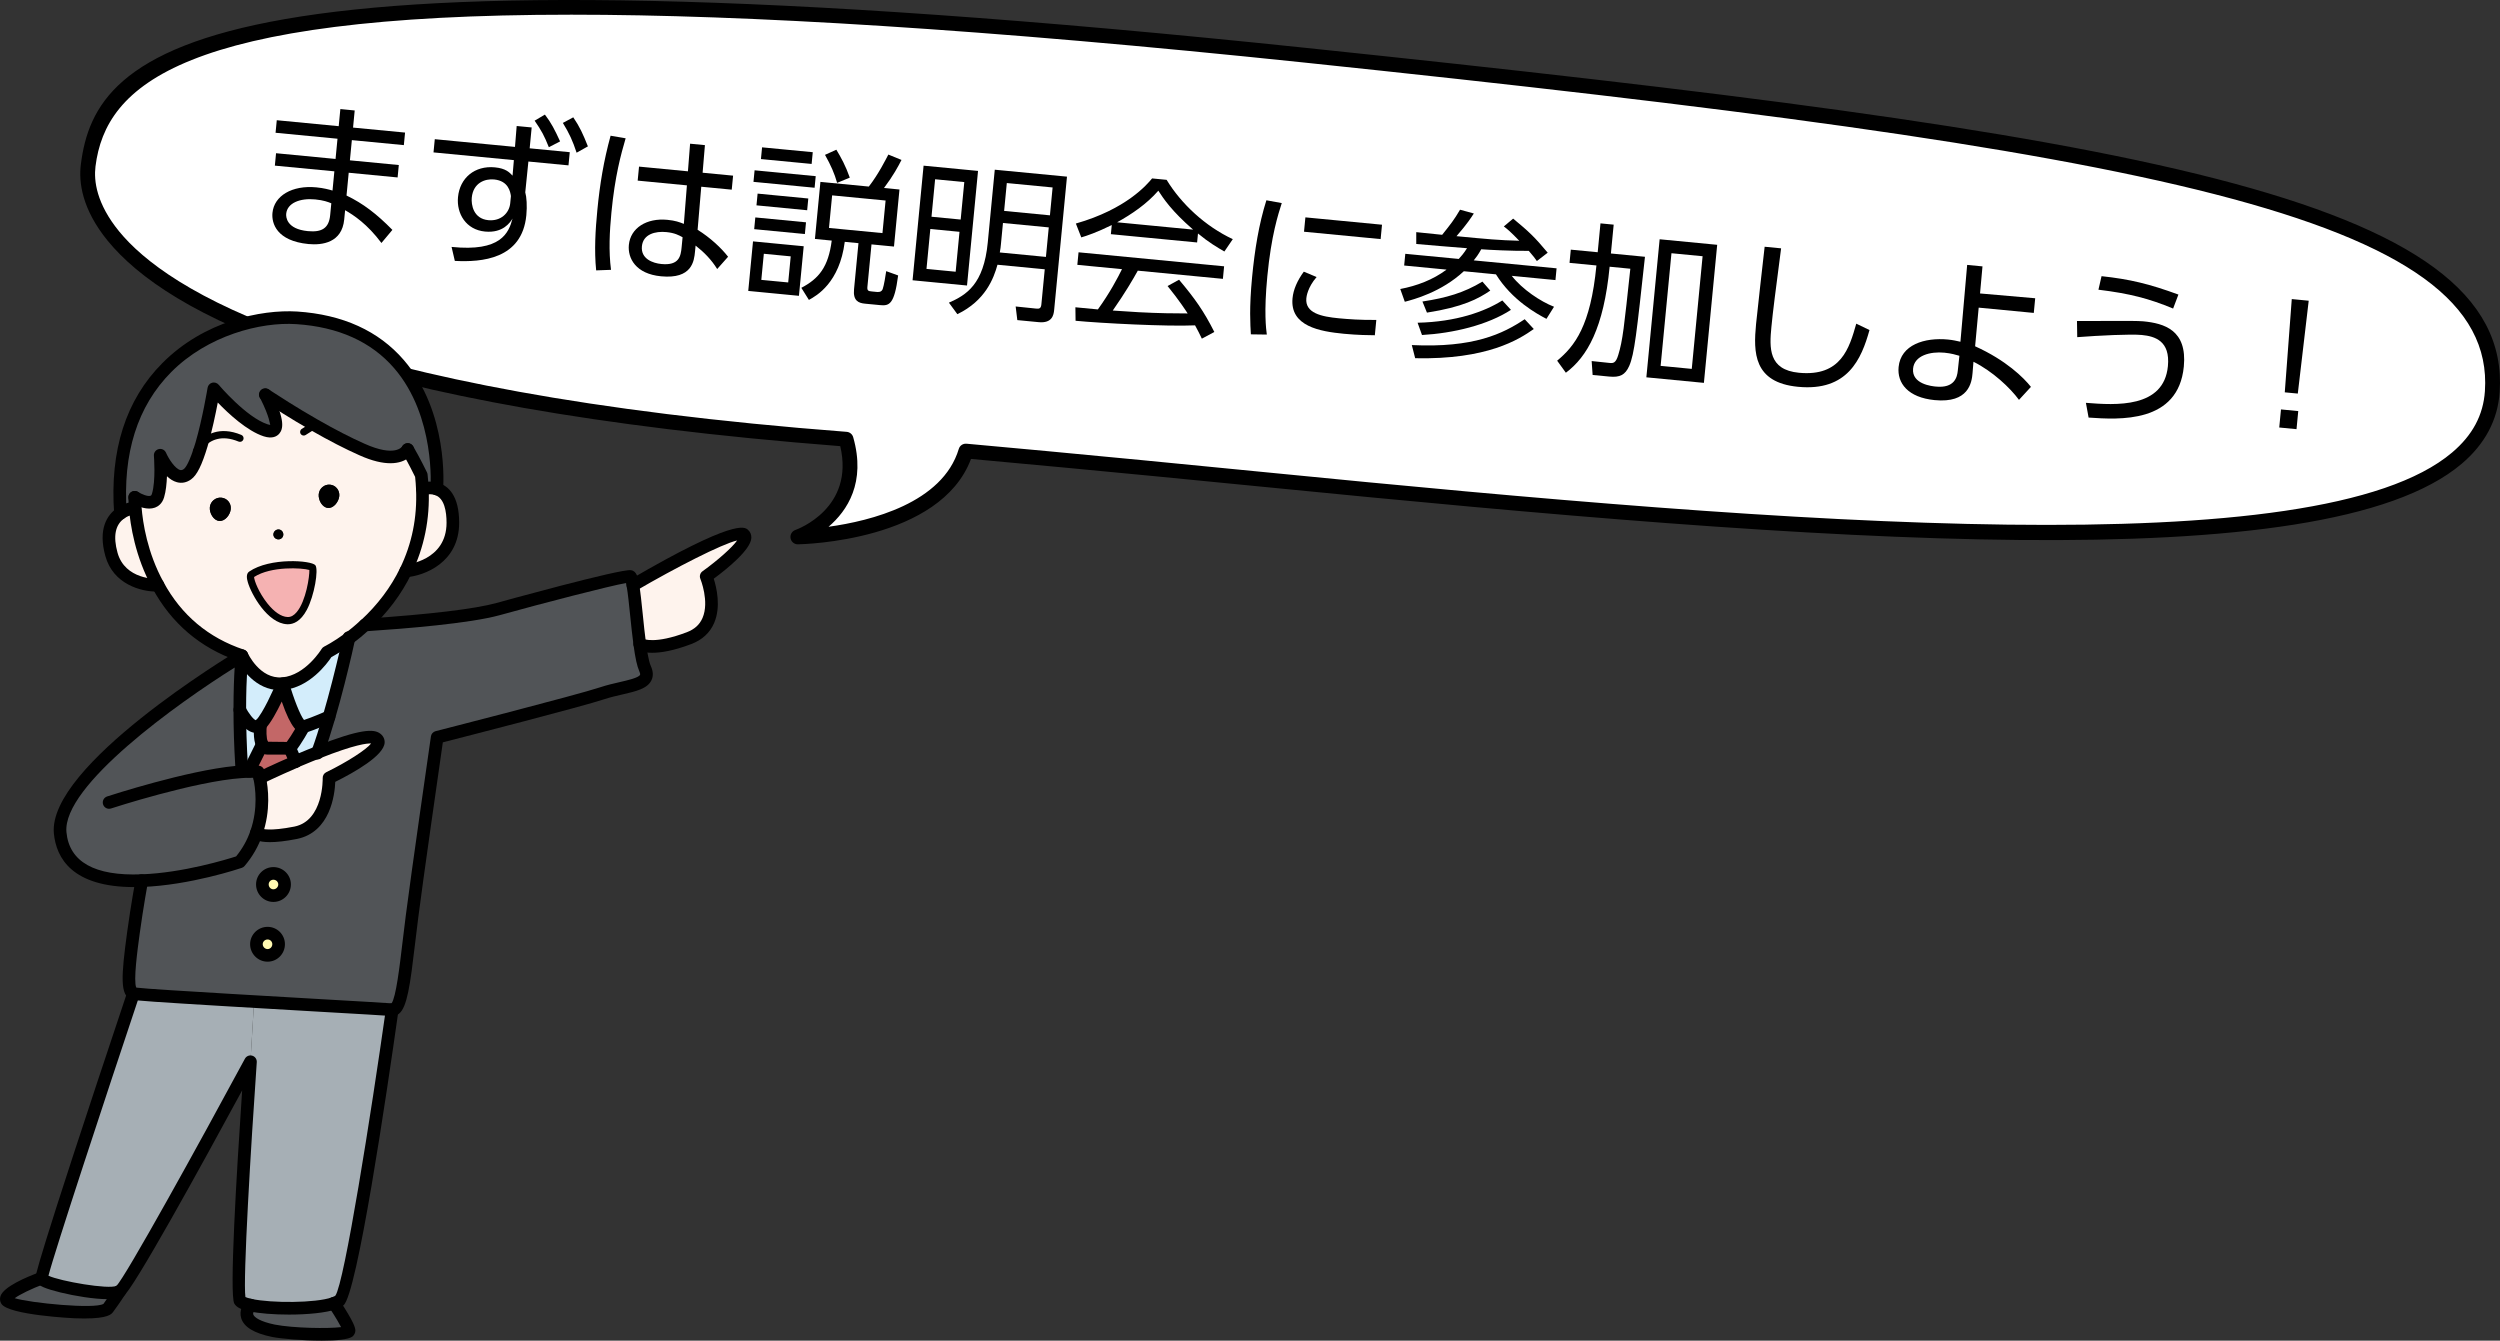 <?xml version="1.0" encoding="utf-8"?>
<!-- Generator: Adobe Illustrator 26.1.0, SVG Export Plug-In . SVG Version: 6.00 Build 0)  -->
<svg version="1.1" id="レイヤー_11" xmlns="http://www.w3.org/2000/svg" xmlns:xlink="http://www.w3.org/1999/xlink" x="0px"
	 y="0px" width="264.415px" height="141.794px" viewBox="0 0 264.415 141.794" style="enable-background:new 0 0 264.415 141.794;"
	 xml:space="preserve">
<rect x="0" y="0" width="264.415" height="141.794" fill="#333333" stroke="none"/>
<style type="text/css">
	.st0{fill:#FEF3ED;}
	.st1{fill:none;stroke:#000000;stroke-width:0.3;}
	.st2{clip-path:url(#SVGID_00000124881007565465595510000004879093310131187850_);fill:#FED95D;}
	.st3{clip-path:url(#SVGID_00000124881007565465595510000004879093310131187850_);}
	.st4{fill:#FCCD3B;}
	.st5{clip-path:url(#SVGID_00000124881007565465595510000004879093310131187850_);fill:#FFFFFF;}
	.st6{clip-path:url(#SVGID_00000124881007565465595510000004879093310131187850_);fill:#FFF5AF;}
	.st7{fill:#3E3A39;}
	.st8{fill:#727171;}
	.st9{fill:#FFFFFF;}
	.st10{fill:#FCD9A8;}
	.st11{fill:#769F7A;}
	.st12{fill:#BBC984;}
	.st13{fill:#FFF5D7;}
	.st14{fill:#898989;}
	.st15{fill:#F4A02A;}
	.st16{fill:#595757;}
	.st17{fill:#AEB3B5;}
	.st18{fill:#E6EBEE;}
	.st19{fill:#C84338;}
	.st20{fill:#DA6458;}
	.st21{fill:#DCDDDD;}
	.st22{fill:#FFE9A9;}
	.st23{fill:#F7F8F8;}
	.st24{fill:#515457;}
	.st25{fill:#F5B2B2;}
	.st26{fill:#59504D;}
	.st27{fill:#E60012;}
	.st28{fill:#EE7300;}
	.st29{fill:none;stroke:#FFFFFF;stroke-width:3;stroke-linecap:round;stroke-linejoin:round;}
	.st30{clip-path:url(#SVGID_00000114052343560176427510000001408070607998133951_);fill:#F6AD3C;}
	.st31{clip-path:url(#SVGID_00000114052343560176427510000001408070607998133951_);fill:#FFFFFF;}
	.st32{clip-path:url(#SVGID_00000114052343560176427510000001408070607998133951_);}
	.st33{clip-path:url(#SVGID_00000114052343560176427510000001408070607998133951_);fill:#E60012;}
	.st34{clip-path:url(#SVGID_00000114052343560176427510000001408070607998133951_);fill:#0068B7;}
	.st35{clip-path:url(#SVGID_00000124881007565465595510000004879093310131187850_);fill:#C8161D;}
	.st36{clip-path:url(#SVGID_00000124881007565465595510000004879093310131187850_);fill:#3E3A39;}
	.st37{clip-path:url(#SVGID_00000124881007565465595510000004879093310131187850_);fill:#E56345;}
	.st38{fill:#C8161D;}
	.st39{fill:#829098;}
	.st40{fill:#D4C7BF;}
	.st41{fill:#D1DDE4;}
	.st42{fill:#69615D;}
	.st43{fill:#B8C6D0;}
	.st44{fill:#AAB0B7;}
	.st45{fill:#D1A6A1;}
	.st46{fill:#FADBDA;}
	.st47{fill:#5D6164;}
	.st48{fill:#FFF9B1;}
	.st49{fill:#D3EDFB;}
	.st50{fill:#C36767;}
	.st51{fill:#F6AD3C;}
	.st52{display:none;}
	.st53{display:inline;fill:#FFFFFF;}
	.st54{display:none;fill:#FFFFFF;}
	.st55{fill:#686D71;}
	.st56{fill:#7D8488;}
	.st57{fill:#4992B9;}
	.st58{fill:#A6AFB5;}
	.st59{fill:#9FC59D;}
	.st60{fill:#C44949;}
	.st61{fill:#CD7161;}
	.st62{fill:#978C86;}
	.st63{clip-path:url(#SVGID_00000124146780981965786640000002268007693201761166_);}
	.st64{fill:#D1BD4A;}
	.st65{fill:#BC723B;}
	.st66{fill:#BCD5E0;}
	.st67{fill:#7C898E;}
	.st68{fill:#C7C7DC;}
	.st69{fill:#80808F;}
	.st70{fill:#E0E0EE;}
	.st71{fill:#E76526;}
	.st72{fill:#B5B5B6;}
	.st73{fill:#A1A7AE;}
	.st74{fill:#F4F7E7;}
	.st75{fill:#D71618;}
	.st76{clip-path:url(#SVGID_00000032645767811543931870000013831031906263099583_);}
	.st77{fill:none;stroke:#FFFFFF;stroke-width:4;stroke-linecap:round;stroke-linejoin:round;}
	.st78{clip-path:url(#SVGID_00000123443147859315721090000012041967129128100241_);}
	.st79{clip-path:url(#SVGID_00000031924637820651793570000012493387533382575505_);}
	.st80{clip-path:url(#SVGID_00000116920598340771960270000010213353280353978271_);}
	.st81{clip-path:url(#SVGID_00000167377390467067822610000015936858199224542850_);}
	.st82{clip-path:url(#SVGID_00000124881007565465595510000004879093310131187850_);fill:#686D71;}
	.st83{clip-path:url(#SVGID_00000124881007565465595510000004879093310131187850_);fill:#7D8488;}
	.st84{fill:none;stroke:#000000;stroke-width:0.7;stroke-linecap:round;stroke-linejoin:round;stroke-miterlimit:10;}
	.st85{clip-path:url(#SVGID_00000110459706928611092240000013719470472812848304_);}
	.st86{clip-path:url(#SVGID_00000138540896753656988990000013832031273379464585_);}
	.st87{clip-path:url(#SVGID_00000143609201023578478290000001523022308214087094_);}
	.st88{clip-path:url(#SVGID_00000085230251583638722250000009626317572202613173_);}
	.st89{clip-path:url(#SVGID_00000006707225267202755120000007506017909572035258_);}
	.st90{clip-path:url(#SVGID_00000000943843487689814120000018131229313551565963_);}
	.st91{clip-path:url(#SVGID_00000018222812287062679510000008509781104039732126_);}
	.st92{fill:#AD4631;}
	.st93{fill:#D46457;}
	.st94{fill:#D6D7E1;}
	.st95{fill:#B8BED0;}
	.st96{fill:#282523;}
	.st97{fill:#D5DFE1;}
	.st98{fill:#46464D;}
	.st99{fill:#AA9C75;}
	.st100{fill:#A9ACB6;}
	.st101{fill:#82B6A2;}
	.st102{fill:#CBAC9A;}
	.st103{fill:#A78E7F;}
	.st104{fill:#565353;}
	.st105{fill:#9A585B;}
	.st106{fill:#B7B7C4;}
	.st107{fill:#9191A3;}
	.st108{fill:#EE8080;}
	.st109{fill:#F4A452;}
	.st110{fill:#3D3B39;}
	.st111{fill:#D2CDCC;}
	.st112{fill:#5189C6;}
	.st113{fill:#EBE3C3;}
	.st114{fill:#7E9BB9;}
	.st115{fill:#E5D557;}
	.st116{fill:#7BBC51;}
	.st117{fill:#F9F8F8;}
	.st118{fill:#C1C2C2;}
	.st119{fill:#B0C15D;}
	.st120{fill:#C07B65;}
	.st121{fill:#AA7666;}
	.st122{fill:#686A6F;}
</style>
<g>
	<path class="st9" d="M138.056,5.843C26.604-5.834,10.966,4.357,9.325,17.505c-0.938,7.521,9.984,23.58,80.161,28.947
		c2.222,7.779-5.104,10.339-5.104,10.339s15.127-0.259,17.772-9.083c0,0,11.333,1.002,32.102,3.062
		c70.24,6.964,127.997,10.609,129.344-9.347C264.945,21.51,224.412,14.89,138.056,5.843z"/>
	<path d="M84.382,57.572c-0.377,0-0.701-0.271-0.768-0.643c-0.068-0.377,0.149-0.748,0.509-0.875
		c0.262-0.095,6.282-2.312,4.747-8.866c-52.688-4.089-71.214-14.06-77.476-21.72c-2.76-3.38-3.072-6.248-2.845-8.061
		C10.093,5.03,21.503-7.155,138.136,5.065c86.872,9.101,127.645,15.659,126.244,36.409c-0.2,2.94-1.554,5.492-4.024,7.583
		c-14.652,12.398-68.044,8.252-126.176,2.489c-17.861-1.77-28.853-2.77-31.481-3.007c-3.241,8.673-17.677,9.02-18.303,9.032
		C84.391,57.572,84.387,57.572,84.382,57.572z M60.429,1.554C19.391,1.554,11.177,8.978,10.1,17.6
		c-0.188,1.51,0.093,3.928,2.505,6.878c4.986,6.099,21.61,16.962,76.941,21.195c0.327,0.024,0.602,0.249,0.692,0.564
		c1.369,4.794-0.628,7.786-2.605,9.477c4.447-0.616,12.056-2.501,13.774-8.232c0.107-0.354,0.433-0.582,0.817-0.553
		c0.113,0.01,11.574,1.027,32.111,3.065c55.482,5.5,110.837,9.868,125.01-2.129c2.168-1.835,3.303-3.958,3.474-6.495
		c1.252-18.528-35.778-25.419-124.846-34.751C103.946,3.055,78.87,1.554,60.429,1.554z"/>
</g>
<g id="XMLID_00000098181684338446414940000016355400070734819209_">
	<g>
		<path class="st0" d="M78.663,56.532c1.012,0.859-3.972,4.43-3.972,4.43s2.101,5.042-1.814,6.531
			c-3.915,1.49-5.213,0.63-5.213,0.63c-0.286-2.101-0.477-4.812-0.726-6.226C66.937,61.898,77.651,55.653,78.663,56.532z"/>
		<path class="st24" d="M68.217,70.702c0.859,1.852-1.986,1.776-4.507,2.616s-17.474,4.66-17.474,4.66s-2.158,14.972-2.654,18.925
			c-0.668,5.137-0.993,10.026-2.101,9.892c-0.573-0.057-7.753-0.458-14.609-0.859c-6.302-0.382-12.337-0.726-12.757-0.859
			c-0.84-0.248-0.382-3.628,0-6.436c0.382-2.807,0.878-5.5,0.878-5.5c5.022-0.172,10.37-1.986,10.37-1.986
			c0.859-1.012,1.413-2.062,1.757-3.075c0,0,0.439,0.726,4.144,0c3.686-0.745,3.533-5.805,3.533-5.805s6.569-3.189,4.965-4.182
			c-0.745-0.458-3.476,0.42-6.168,1.49c1.642-4.488,3.227-11.63,3.323-12.069v-0.019c0.516-0.363,1.089-0.84,1.681-1.394
			c0,0,0,0,0.019,0c0.516-0.038,10.198-0.611,14.055-1.681c3.972-1.108,13.33-3.571,13.941-3.457
			c0.134,0.019,0.229,0.382,0.325,0.936c0.248,1.413,0.439,4.125,0.726,6.226C67.816,69.25,67.988,70.186,68.217,70.702z
			 M30.099,93.542c0-0.649-0.535-1.165-1.184-1.165c-0.649,0-1.165,0.516-1.165,1.165c0,0.649,0.516,1.184,1.165,1.184
			C29.565,94.726,30.099,94.191,30.099,93.542z M29.469,99.863c0-0.649-0.516-1.165-1.165-1.165c-0.649,0-1.184,0.516-1.184,1.165
			c0,0.649,0.535,1.184,1.184,1.184C28.954,101.047,29.469,100.512,29.469,99.863z"/>
		<path class="st0" d="M46.198,51.719c0.84,0.267,1.7,1.146,1.7,3.571c0,4.698-4.984,5.099-4.984,5.099
			c1.146-2.349,1.91-5.233,1.757-8.67h0.019C44.689,51.719,45.434,51.471,46.198,51.719z"/>
		<path class="st24" d="M21.315,47.002c-0.439,1.47-0.936,2.75-1.49,3.151c-1.509,1.108-2.884-2.005-2.884-2.005
			s0.229,2.75-0.229,4.259c-0.439,1.49-2.464,0.191-2.464,0.191s0,0.401,0.057,1.108h-0.057c0,0-0.783,0.076-1.509,0.592
			c-1.203-16.614,11.993-21.121,18.639-20.682c16.213,1.069,14.819,18.104,14.819,18.104c-0.764-0.248-1.509,0-1.509,0H44.67
			c-0.019-0.477-0.057-0.974-0.115-1.47c0,0-0.649-1.356-1.432-2.712c0,0-0.859,1.795-4.851,0c-1.681-0.745-3.437-1.681-5.003-2.578
			c-2.712-1.547-4.87-2.998-5.175-3.189c0.21,0.42,2.33,4.488,0,3.743c-2.464-0.802-5.481-4.392-5.481-4.392
			S22.079,44.386,21.315,47.002z"/>
		<path class="st0" d="M21.315,47.002c0.764-2.616,1.299-5.882,1.299-5.882s3.017,3.59,5.481,4.392c2.33,0.745,0.21-3.323,0-3.743
			c0.306,0.191,2.464,1.642,5.175,3.189c1.566,0.898,3.323,1.833,5.003,2.578c3.991,1.795,4.851,0,4.851,0
			c0.783,1.356,1.432,2.712,1.432,2.712c0.057,0.497,0.095,0.993,0.115,1.47c0.153,3.437-0.611,6.321-1.757,8.67
			c-1.184,2.444-2.807,4.335-4.297,5.71c-0.019,0-0.019,0-0.019,0c-0.592,0.554-1.165,1.031-1.681,1.394v0.019
			c-1.356,0.993-2.33,1.47-2.33,1.47s-1.852,3.075-4.679,3.323c-2.845,0.248-4.316-2.96-4.316-2.96
			c-4.526-1.509-7.257-4.45-8.88-7.448c-1.776-3.227-2.273-6.531-2.406-8.193c-0.057-0.707-0.057-1.108-0.057-1.108
			s2.024,1.299,2.464-0.191c0.458-1.509,0.229-4.259,0.229-4.259s1.375,3.113,2.884,2.005
			C20.379,49.752,20.876,48.473,21.315,47.002z M35.886,52.464c0.057-0.611-0.382-1.146-0.974-1.203
			c-0.611-0.057-1.146,0.401-1.203,1.012c-0.057,0.611,0.363,1.394,0.974,1.451C35.275,53.782,35.828,53.075,35.886,52.464z
			 M30.386,65.641c2.234,0.115,2.903-5.309,2.674-5.614c-0.229-0.286-4.354-0.726-6.493,0.745
			C26.07,61.115,28.132,65.545,30.386,65.641z M29.966,56.532c0-0.286-0.229-0.535-0.516-0.535c-0.286,0-0.535,0.248-0.535,0.535
			s0.248,0.516,0.535,0.516C29.737,57.047,29.966,56.818,29.966,56.532z M24.409,53.839c0.057-0.611-0.382-1.146-0.993-1.203
			c-0.611-0.057-1.165,0.401-1.222,1.012c-0.057,0.611,0.382,1.394,0.993,1.451C23.797,55.157,24.351,54.45,24.409,53.839z"/>
		<path class="st0" d="M33.594,79.582c2.693-1.069,5.424-1.948,6.168-1.49c1.604,0.993-4.965,4.182-4.965,4.182
			s0.153,5.061-3.533,5.805c-3.705,0.726-4.144,0-4.144,0c0.859-2.464,0.573-4.736,0.344-5.805h0.019c0,0,1.661-0.802,3.781-1.719
			v-0.019C32.009,80.231,32.792,79.887,33.594,79.582z"/>
		<path class="st58" d="M35.332,137.846c-1.852,0.649-6.627,0.668-8.842,0.191c-0.592-0.134-1.012-0.286-1.127-0.497
			c-0.573-1.05,1.127-25.246,1.127-25.246l0.382-6.359c6.856,0.401,14.036,0.802,14.609,0.859c0,0-4.182,29.581-5.576,30.746
			C35.771,137.655,35.58,137.751,35.332,137.846z"/>
		<path class="st24" d="M35.332,137.846c0.172,0.267,1.585,2.387,1.585,2.903c0,0.535-5.653,0.458-8.002,0
			c-4.24-0.878-2.425-2.712-2.425-2.712C28.705,138.515,33.48,138.496,35.332,137.846z"/>
		<path class="st49" d="M32.124,76.851c-0.859,0.229-2.215-4.545-2.215-4.545c2.826-0.248,4.679-3.323,4.679-3.323
			s0.974-0.477,2.33-1.47c-0.095,0.439-1.681,7.581-3.323,12.069c-0.802,0.306-1.585,0.649-2.33,0.955l-0.611-1.394
			C31.341,78.302,32.124,76.851,32.124,76.851z"/>
		<path d="M34.912,51.261c0.592,0.057,1.031,0.592,0.974,1.203c-0.057,0.611-0.611,1.318-1.203,1.26
			c-0.611-0.057-1.031-0.84-0.974-1.451C33.766,51.662,34.301,51.204,34.912,51.261z"/>
		<path class="st25" d="M33.059,60.026c0.229,0.306-0.439,5.729-2.674,5.614c-2.253-0.095-4.316-4.526-3.819-4.87
			C28.705,59.301,32.83,59.74,33.059,60.026z"/>
		<path class="st50" d="M29.908,72.306c0,0,1.356,4.774,2.215,4.545c0,0-0.783,1.451-1.47,2.292c0,0-1.566,0-2.349,0
			c-0.267,0-0.458-0.153-0.573-0.401c-0.344-0.707-0.172-2.12-0.172-2.12C28.553,75.629,29.908,72.306,29.908,72.306z"/>
		<path class="st50" d="M31.264,80.537v0.019c-2.12,0.917-3.781,1.719-3.781,1.719h-0.019c-0.076-0.401-0.153-0.63-0.153-0.63
			c-0.306-0.038-0.63-0.057-0.993-0.057l1.413-2.845c0.115,0.248,0.306,0.401,0.573,0.401c0.783,0,2.349,0,2.349,0L31.264,80.537z"
			/>
		<path class="st49" d="M25.593,69.346c0,0,1.47,3.208,4.316,2.96c0,0-1.356,3.323-2.349,4.316
			c-0.974,0.974-2.196-1.547-2.196-1.547C25.363,71.351,25.593,69.346,25.593,69.346z"/>
		<path d="M29.45,55.997c0.286,0,0.516,0.248,0.516,0.535s-0.229,0.516-0.516,0.516c-0.286,0-0.535-0.229-0.535-0.516
			S29.164,55.997,29.45,55.997z"/>
		<path class="st48" d="M28.915,92.377c0.649,0,1.184,0.516,1.184,1.165c0,0.649-0.535,1.184-1.184,1.184
			c-0.649,0-1.165-0.535-1.165-1.184C27.75,92.892,28.266,92.377,28.915,92.377z"/>
		<path class="st48" d="M28.304,98.698c0.649,0,1.165,0.516,1.165,1.165c0,0.649-0.516,1.184-1.165,1.184
			c-0.649,0-1.184-0.535-1.184-1.184C27.12,99.213,27.655,98.698,28.304,98.698z"/>
		<path class="st49" d="M27.731,78.741l-1.413,2.845c-0.229,0-0.477,0.019-0.726,0.038c-0.172-2.578-0.229-4.755-0.229-6.55
			c0,0,1.222,2.521,2.196,1.547C27.56,76.622,27.388,78.035,27.731,78.741z"/>
		<path class="st24" d="M25.593,81.625c0.248-0.019,0.497-0.038,0.726-0.038c0.363,0,0.687,0.019,0.993,0.057
			c0,0,0.076,0.229,0.153,0.63c0.229,1.069,0.516,3.342-0.344,5.805c-0.344,1.012-0.898,2.062-1.757,3.075
			c0,0-5.347,1.814-10.37,1.986c-4.22,0.153-8.231-0.84-8.632-5.061c-0.63-6.818,19.231-18.734,19.231-18.734
			s-0.229,2.005-0.229,5.729C25.363,76.87,25.421,79.047,25.593,81.625z"/>
		<path class="st58" d="M26.872,105.935l-0.382,6.359c0,0-12.719,23.585-13.826,24.272c-1.108,0.688-8.135-0.687-8.269-1.375
			c-0.115-0.687,9.72-30.116,9.72-30.116C14.535,105.21,20.57,105.553,26.872,105.935z"/>
		<path d="M23.415,52.636c0.611,0.057,1.05,0.592,0.993,1.203c-0.057,0.611-0.611,1.318-1.222,1.26
			c-0.611-0.057-1.05-0.84-0.993-1.451C22.251,53.037,22.804,52.579,23.415,52.636z"/>
		<path class="st0" d="M16.712,61.898c0,0-3.972,0.172-4.927-3.266c-0.687-2.483,0.095-3.724,0.955-4.335
			c0.726-0.516,1.509-0.592,1.509-0.592h0.057C14.44,55.367,14.936,58.671,16.712,61.898z"/>
		<path class="st24" d="M4.395,135.192c0.134,0.687,7.161,2.062,8.269,1.375c0,0-0.497,0.783-1.241,1.795
			c-0.745,1.012-10.217-0.019-10.713-0.821C0.213,136.739,4.395,135.192,4.395,135.192z"/>
	</g>
	<g>
		<path d="M28.915,95.394c-1.011,0-1.833-0.83-1.833-1.852c0-1.011,0.822-1.833,1.833-1.833c1.022,0,1.852,0.822,1.852,1.833
			C30.767,94.564,29.937,95.394,28.915,95.394z M28.915,93.044c-0.278,0-0.498,0.22-0.498,0.498c0,0.285,0.224,0.517,0.498,0.517
			c0.28,0,0.517-0.237,0.517-0.517C29.432,93.268,29.2,93.044,28.915,93.044z"/>
		<path d="M28.303,101.714c-1.02,0-1.85-0.83-1.85-1.852c0-1.011,0.83-1.833,1.85-1.833c1.011,0,1.833,0.822,1.833,1.833
			C30.137,100.884,29.314,101.714,28.303,101.714z M28.303,99.365c-0.283,0-0.515,0.224-0.515,0.498c0,0.28,0.237,0.517,0.515,0.517
			c0.274,0,0.498-0.231,0.498-0.517C28.801,99.585,28.581,99.365,28.303,99.365z"/>
		<path d="M29.588,72.989c-2.555,0-4.03-2.296-4.468-3.098c-3.963-1.386-6.99-3.967-8.995-7.674
			c-1.843-3.346-2.348-6.736-2.484-8.459c-0.062-0.739-0.06-1.16-0.06-1.16c0-0.369,0.298-0.668,0.668-0.668l0,0
			c0.369,0,0.668,0.298,0.668,0.668c0,0.015,0.002,0.394,0.056,1.054c0.129,1.617,0.602,4.795,2.326,7.924
			c1.885,3.484,4.746,5.884,8.504,7.137c0.175,0.058,0.319,0.186,0.395,0.354c0.013,0.026,1.276,2.781,3.653,2.574
			c2.458-0.216,4.146-2.975,4.163-3.003c0.065-0.11,0.162-0.198,0.278-0.255c0.009-0.004,0.947-0.468,2.23-1.408
			c0.295-0.22,0.714-0.157,0.934,0.144c0.218,0.298,0.153,0.716-0.144,0.934c-1.07,0.783-1.913,1.257-2.26,1.442
			c-0.457,0.69-2.324,3.236-5.086,3.478C29.838,72.983,29.711,72.989,29.588,72.989z"/>
		<path d="M36.918,68.16c-0.209,0-0.416-0.099-0.546-0.283c-0.213-0.302-0.14-0.718,0.162-0.931
			c0.481-0.338,1.022-0.787,1.608-1.335c0.269-0.25,0.692-0.235,0.946,0.032c0.252,0.27,0.237,0.694-0.032,0.946
			c-0.632,0.589-1.222,1.078-1.753,1.451C37.184,68.121,37.052,68.16,36.918,68.16z"/>
		<path d="M38.617,66.767c-0.179,0-0.36-0.071-0.49-0.214c-0.252-0.27-0.235-0.694,0.037-0.944c1.775-1.641,3.172-3.495,4.148-5.511
			c1.255-2.574,1.824-5.382,1.691-8.349c-0.017-0.429-0.05-0.869-0.097-1.311c-0.164-0.336-0.72-1.458-1.36-2.568
			c-0.185-0.319-0.076-0.729,0.244-0.912c0.317-0.185,0.729-0.076,0.912,0.244c0.787,1.363,1.43,2.702,1.457,2.758
			c0.034,0.067,0.054,0.14,0.062,0.214c0.058,0.513,0.099,1.026,0.117,1.518c0.142,3.189-0.472,6.214-1.824,8.989
			c-1.048,2.165-2.544,4.153-4.444,5.908C38.941,66.71,38.779,66.767,38.617,66.767z"/>
		<path d="M15.773,53.791c-0.85,0-1.691-0.507-1.885-0.63c-0.31-0.2-0.399-0.612-0.201-0.923c0.2-0.31,0.608-0.401,0.923-0.203
			c0.36,0.229,1.033,0.511,1.319,0.397c0.028-0.009,0.091-0.034,0.144-0.214c0.418-1.371,0.207-3.987,0.205-4.013
			c-0.028-0.326,0.185-0.623,0.5-0.703c0.324-0.086,0.645,0.078,0.778,0.377c0.298,0.675,0.962,1.688,1.499,1.831
			c0.097,0.022,0.209,0.026,0.377-0.095c0.196-0.142,0.612-0.69,1.246-2.803c0.74-2.54,1.272-5.766,1.277-5.798
			c0.043-0.257,0.231-0.466,0.483-0.537c0.244-0.065,0.52,0.015,0.688,0.214c0.03,0.035,2.926,3.454,5.177,4.187
			c0.149,0.048,0.237,0.058,0.28,0.058c-0.056-0.078-0.03-0.765-1.037-2.771c-0.099-0.116-0.157-0.267-0.157-0.431
			c0-0.369,0.298-0.668,0.668-0.668c0.254,0,0.524,0.179,0.638,0.407c1.512,3.004,1.242,3.922,0.841,4.394
			c-0.248,0.287-0.737,0.573-1.643,0.283c-1.77-0.576-3.734-2.404-4.86-3.575c-0.229,1.203-0.608,3.016-1.074,4.616
			c-0.602,2.01-1.123,3.057-1.74,3.504c-0.461,0.339-0.985,0.449-1.509,0.306c-0.39-0.104-0.744-0.341-1.052-0.632
			c-0.028,0.768-0.11,1.595-0.304,2.234c-0.2,0.673-0.632,0.962-0.959,1.084C16.193,53.759,15.984,53.791,15.773,53.791z"/>
		<path d="M41.296,48.995c-0.821,0-1.899-0.218-3.297-0.849c-1.488-0.66-3.193-1.537-5.061-2.607
			c-2.268-1.292-4.179-2.54-4.899-3.01l-0.297-0.192c-0.313-0.194-0.41-0.606-0.214-0.919c0.196-0.315,0.608-0.41,0.919-0.214
			l0.321,0.207c0.711,0.463,2.598,1.693,4.834,2.969c1.83,1.046,3.491,1.904,4.942,2.546c3.256,1.464,3.982,0.311,3.989,0.298
			c0.183-0.306,0.58-0.433,0.899-0.261c0.315,0.168,0.449,0.541,0.295,0.863C43.695,47.892,43.135,48.995,41.296,48.995z"/>
		<path d="M12.741,54.964c-0.349,0-0.642-0.267-0.666-0.619c-0.485-6.688,1.229-12.051,5.095-15.94
			c4.405-4.435,10.431-5.69,14.254-5.457c4.826,0.319,8.623,2.046,11.285,5.132c4.765,5.524,4.183,13.362,4.155,13.692
			c-0.03,0.367-0.319,0.647-0.72,0.612c-0.367-0.03-0.642-0.352-0.612-0.72c0.006-0.076,0.558-7.626-3.842-12.719
			c-2.419-2.801-5.903-4.37-10.356-4.662c-3.791-0.257-9.39,1.214-13.217,5.063c-3.581,3.603-5.166,8.616-4.711,14.901
			c0.028,0.369-0.25,0.688-0.617,0.714C12.772,54.964,12.756,54.964,12.741,54.964z"/>
		<path d="M42.913,61.057c-0.345,0-0.636-0.263-0.666-0.612c-0.03-0.367,0.244-0.69,0.61-0.722c0.179-0.015,4.373-0.42,4.373-4.433
			c0-1.16-0.214-2.611-1.235-2.934c-0.543-0.177-1.095-0.006-1.1-0.002c-0.352,0.106-0.727-0.08-0.841-0.431
			c-0.112-0.349,0.075-0.724,0.423-0.839c0.097-0.034,0.981-0.311,1.926-0.002c0.983,0.311,2.161,1.296,2.161,4.207
			c0,4.204-3.663,5.61-5.599,5.765C42.949,61.057,42.93,61.057,42.913,61.057z"/>
		<path d="M16.538,62.569c-1.617,0-4.565-0.766-5.395-3.758c-0.804-2.898,0.214-4.351,1.21-5.06
			c0.847-0.601,1.733-0.703,1.831-0.712c0.395-0.045,0.696,0.233,0.731,0.601c0.035,0.367-0.231,0.692-0.597,0.731
			c-0.021,0.002-0.636,0.076-1.192,0.47c-0.94,0.67-1.175,1.885-0.697,3.612c0.798,2.87,4.11,2.779,4.258,2.777
			c0.373-0.041,0.679,0.274,0.694,0.642c0.015,0.367-0.27,0.679-0.64,0.694C16.676,62.569,16.608,62.569,16.538,62.569z"/>
		<path d="M32.123,46.067c-0.127,0-0.25-0.063-0.323-0.179c-0.114-0.177-0.06-0.414,0.119-0.526l1.147-0.725
			c0.231-0.157,0.595,0.039,0.595,0.323c0,0.166-0.101,0.308-0.246,0.36l-1.089,0.688C32.265,46.048,32.194,46.067,32.123,46.067z"
			/>
		<path d="M20.78,48.09c-0.062,0-0.123-0.013-0.179-0.045c-0.186-0.099-0.257-0.328-0.159-0.515
			c0.007-0.015,0.201-0.375,0.597-0.791c0.66-0.699,2.12-1.727,4.491-0.739c0.194,0.082,0.287,0.306,0.205,0.5
			c-0.082,0.194-0.302,0.287-0.5,0.205c-1.844-0.766-2.999-0.121-3.642,0.559c-0.319,0.334-0.474,0.621-0.476,0.623
			C21.049,48.017,20.916,48.09,20.78,48.09z"/>
		<path d="M30.454,66.025c-0.03,0-0.058-0.002-0.086-0.002c-2.074-0.088-3.791-3.17-4.157-4.442
			c-0.106-0.367-0.207-0.884,0.14-1.125l0,0c2.202-1.514,6.585-1.194,7.007-0.67c0.352,0.47-0.11,3.217-0.904,4.711
			C31.789,65.745,31.015,66.025,30.454,66.025z M26.873,61.027c0.013,0.373,0.49,1.637,1.404,2.788
			c0.718,0.904,1.473,1.417,2.126,1.443c0.017,0.002,0.034,0.002,0.048,0.002c0.334,0,0.638-0.172,0.932-0.522
			c0.994-1.188,1.361-3.793,1.337-4.453C31.964,60.054,28.678,59.86,26.873,61.027z"/>
		<path d="M33.576,80.325c-0.369,0-0.668-0.298-0.668-0.668c0-0.06,0.015-0.149,0.032-0.214c0.007-0.032,0.017-0.062,0.026-0.091
			c1.589-4.34,3.129-11.214,3.299-11.982c0-0.369,0.291-0.608,0.66-0.608c0.369,0,0.66,0.362,0.66,0.731v0.021
			c-0.186,0.921-1.736,7.84-3.351,12.262c0,0.007-0.002,0.013-0.004,0.019C34.167,80.098,33.898,80.325,33.576,80.325z"/>
		<path d="M32.011,77.543c-0.461,0-1.21-0.425-2.212-3.342c-0.5,1.044-1.171,2.298-1.768,2.894c-0.33,0.328-0.74,0.476-1.177,0.399
			c-1.07-0.179-1.872-1.673-2.092-2.126c-0.162-0.332-0.024-0.731,0.308-0.893c0.334-0.16,0.733-0.022,0.893,0.308
			c0.33,0.675,0.882,1.365,1.113,1.395c0.746-0.765,1.85-3.234,2.214-4.123c0.108-0.265,0.347-0.407,0.656-0.416
			c0.283,0.017,0.528,0.211,0.606,0.485c0.505,1.783,1.216,3.555,1.6,4.023c0.86-0.27,2.357-0.931,2.374-0.938
			c0.334-0.151,0.733,0.002,0.882,0.341c0.149,0.338-0.004,0.733-0.341,0.882c-0.076,0.034-1.872,0.826-2.773,1.065
			C32.218,77.517,32.123,77.543,32.011,77.543z"/>
		<path d="M41.528,107.466c-0.043,0-0.084-0.002-0.127-0.007c-0.354-0.035-3.838-0.237-7.87-0.468l-9.233-0.541
			c-7.702-0.463-10-0.614-10.384-0.735c-1.25-0.373-1.1-2.469-0.461-7.163c0.38-2.792,0.878-5.503,0.884-5.531
			c0.065-0.362,0.407-0.623,0.778-0.535c0.364,0.065,0.602,0.414,0.535,0.778c-0.004,0.026-0.496,2.71-0.873,5.468
			c-0.239,1.759-0.677,4.978-0.367,5.723c0.858,0.116,5.485,0.392,9.968,0.662l9.23,0.539c4.049,0.233,7.059,0.407,7.805,0.463
			c0.468-0.643,0.852-3.875,1.162-6.492c0.108-0.908,0.22-1.854,0.345-2.809c0.492-3.913,2.635-18.785,2.656-18.935
			c0.039-0.269,0.235-0.485,0.496-0.552c0.149-0.039,14.959-3.823,17.428-4.647c0.683-0.228,1.388-0.39,2.042-0.541
			c0.845-0.194,2.001-0.459,2.152-0.77c0.032-0.063,0-0.213-0.082-0.388c-0.237-0.535-0.418-1.36-0.61-2.771
			c-0.132-0.962-0.244-2.055-0.351-3.094c-0.123-1.212-0.241-2.359-0.371-3.105c-0.026-0.147-0.048-0.263-0.067-0.351
			c-1.695,0.295-8.896,2.156-13.36,3.4c-3.169,0.878-10.089,1.434-13.933,1.686l-0.252,0.017l-0.069-1.333l0.233-0.017
			c6.548-0.431,11.4-1.013,13.662-1.639c0.132-0.035,13.221-3.666,14.242-3.471c0.621,0.086,0.748,0.826,0.86,1.479
			c0.14,0.791,0.259,1.96,0.386,3.2c0.104,1.022,0.213,2.098,0.343,3.047c0.062,0.453,0.248,1.826,0.504,2.4
			c0.261,0.563,0.285,1.08,0.065,1.527c-0.433,0.884-1.647,1.162-3.053,1.486c-0.615,0.14-1.279,0.293-1.921,0.505
			c-2.301,0.768-14.565,3.918-17.085,4.563c-0.362,2.508-2.148,14.951-2.59,18.472c-0.125,0.951-0.237,1.893-0.343,2.796
			c-0.524,4.42-0.839,6.759-1.718,7.447C41.986,107.386,41.763,107.466,41.528,107.466z M41.537,106.129c0.004,0,0.007,0,0.011,0
			C41.544,106.129,41.541,106.129,41.537,106.129z"/>
		<path d="M14.201,93.824c-6.557,0-8.254-3.057-8.504-5.681c-0.662-7.156,18.726-18.875,19.552-19.369
			c0.214-0.129,0.492-0.127,0.705,0.011c0.214,0.138,0.332,0.384,0.302,0.638c-0.002,0.019-0.226,2.02-0.226,5.653
			c0,1.844,0.063,3.806,0.186,5.843c0.431-0.006,0.817,0.019,1.175,0.062c0.255,0.032,0.472,0.209,0.554,0.453
			c0,0,0.088,0.259,0.175,0.716c0.25,1.167,0.541,3.54-0.369,6.151c-0.405,1.188-1.037,2.296-1.88,3.288
			c-0.078,0.091-0.179,0.162-0.295,0.2c-0.222,0.076-5.498,1.846-10.561,2.022C14.736,93.82,14.464,93.824,14.201,93.824z
			 M24.82,70.604C18.817,74.361,6.573,83.099,7.028,88.018c0.298,3.137,2.973,4.651,7.941,4.455
			c4.368-0.151,9.047-1.587,10.003-1.895c0.673-0.826,1.182-1.738,1.516-2.715c0.834-2.393,0.502-4.608,0.323-5.449
			c-0.011-0.052-0.021-0.101-0.03-0.147c-0.321-0.017-0.69-0.011-1.076,0.021c-0.024,0.002-0.043,0.004-0.069,0.006
			c-0.011,0-0.024,0-0.035,0c-5.007,0.336-13.767,3.185-13.856,3.215c-0.352,0.116-0.727-0.076-0.843-0.429
			c-0.114-0.351,0.076-0.727,0.429-0.843c0.354-0.116,8.403-2.732,13.552-3.226c-0.125-2.066-0.188-4.06-0.188-5.934
			C24.695,73.08,24.758,71.581,24.82,70.604z"/>
		<path d="M28.546,89.07c-1.272,0-1.798-0.313-1.997-0.645c-0.19-0.315-0.09-0.725,0.228-0.918c0.272-0.16,0.608-0.11,0.821,0.103
			c0.127,0.056,0.906,0.332,3.54-0.186c3.092-0.625,2.993-5.084,2.993-5.129c-0.007-0.263,0.138-0.507,0.375-0.621
			c2.199-1.069,4.258-2.398,4.744-3.04c-0.414-0.021-1.71,0.099-5.408,1.568c-0.55,0.211-1.082,0.435-1.6,0.651l-0.722,0.3
			c-0.332,0.145-0.733-0.021-0.871-0.364c-0.142-0.341,0.022-0.731,0.364-0.871l0.712-0.298c0.53-0.222,1.076-0.451,1.632-0.664
			c4.875-1.936,6.149-1.811,6.757-1.434c0.384,0.237,0.589,0.61,0.569,1.022c-0.069,1.36-3.146,3.114-5.222,4.149
			c-0.054,1.346-0.518,5.326-4.062,6.041C30.174,88.975,29.245,89.07,28.546,89.07z"/>
		<path d="M27.483,82.942c-0.248,0-0.487-0.138-0.602-0.377c-0.16-0.332-0.021-0.733,0.311-0.893c0,0,1.673-0.808,3.808-1.731
			c0.332-0.145,0.731,0.007,0.878,0.349c0.147,0.338-0.009,0.731-0.349,0.878c-2.102,0.91-3.75,1.705-3.756,1.708
			C27.681,82.921,27.582,82.942,27.483,82.942z"/>
		<path d="M68.976,69.043c-1.044,0-1.54-0.269-1.682-0.362c-0.308-0.205-0.392-0.619-0.188-0.927
			c0.205-0.306,0.621-0.388,0.927-0.188l0,0c0.006,0.002,1.216,0.595,4.608-0.697c0.813-0.31,1.358-0.802,1.662-1.509
			c0.75-1.733-0.22-4.118-0.229-4.142c-0.119-0.285-0.024-0.617,0.228-0.798c1.645-1.179,3.165-2.546,3.661-3.258
			c-1.622,0.375-6.538,2.896-10.686,5.315c-0.315,0.186-0.727,0.08-0.916-0.242c-0.185-0.319-0.076-0.727,0.242-0.914
			c11.128-6.488,12.159-5.591,12.499-5.291c0.246,0.209,0.379,0.513,0.366,0.854c-0.05,1.246-2.544,3.264-3.978,4.325
			c0.297,0.929,0.781,2.96,0.045,4.675c-0.449,1.044-1.263,1.794-2.419,2.234C71.229,68.836,69.891,69.043,68.976,69.043z"/>
		<path d="M30.653,79.811h-2.35c-0.517,0-0.946-0.285-1.179-0.787c-0.403-0.832-0.261-2.214-0.229-2.482
			c0.045-0.367,0.392-0.601,0.744-0.584c0.366,0.045,0.627,0.377,0.584,0.744c-0.062,0.507-0.067,1.386,0.108,1.747l1.997,0.022
			c0.589-0.796,1.199-1.925,1.205-1.938c0.177-0.324,0.584-0.446,0.906-0.272c0.325,0.175,0.446,0.582,0.272,0.906
			c-0.034,0.062-0.821,1.518-1.542,2.398C31.043,79.721,30.853,79.811,30.653,79.811z"/>
		<path d="M26.317,82.254c-0.101,0-0.201-0.022-0.298-0.069c-0.33-0.164-0.464-0.565-0.3-0.897l1.414-2.844
			c0.166-0.332,0.565-0.461,0.897-0.3c0.33,0.164,0.464,0.565,0.3,0.897l-1.414,2.844C26.798,82.119,26.562,82.254,26.317,82.254z"
			/>
		<path d="M31.265,81.213c-0.308,0-0.569-0.201-0.645-0.483l-0.578-1.319c-0.149-0.338,0.006-0.733,0.343-0.88
			c0.341-0.153,0.731,0.007,0.88,0.343l0.612,1.393c0.037,0.084,0.056,0.175,0.056,0.269C31.933,80.905,31.634,81.213,31.265,81.213
			z"/>
		<path d="M30.556,139.039c-1.591,0-3.159-0.121-4.207-0.349c-0.766-0.173-1.324-0.379-1.572-0.824
			c-0.518-0.957,0.216-13.403,0.834-22.54c-4.31,7.952-11.585,21.182-12.594,21.809c-1.277,0.789-6.855-0.308-8.409-0.985
			c-0.382-0.168-0.783-0.395-0.869-0.83c-0.037-0.231-0.144-0.871,9.742-30.456c0.117-0.349,0.498-0.537,0.847-0.421
			c0.349,0.117,0.539,0.496,0.421,0.847c-3.622,10.837-8.968,27.062-9.625,29.638c1.259,0.587,6.389,1.475,7.193,1.069
			c0.919-0.865,8.829-15.197,13.586-24.018c0.147-0.276,0.472-0.414,0.774-0.324c0.302,0.088,0.502,0.375,0.481,0.688
			c-0.617,8.778-1.47,23.017-1.201,24.839c0.091,0.043,0.285,0.116,0.681,0.205c2.066,0.446,6.725,0.444,8.472-0.17
			c0.218-0.084,0.319-0.147,0.362-0.183c0.946-1.311,3.788-19.306,5.347-30.331c0.05-0.366,0.375-0.619,0.755-0.569
			c0.366,0.052,0.621,0.39,0.569,0.755c-1.268,8.97-4.373,29.966-5.809,31.167c-0.183,0.155-0.42,0.283-0.763,0.416
			C34.465,138.858,32.494,139.039,30.556,139.039z"/>
		<path d="M8.914,139.451c-0.313,0-0.66-0.007-1.044-0.022c-0.069-0.002-6.982-0.33-7.728-1.535
			c-0.151-0.246-0.183-0.535-0.086-0.819c0.339-0.987,2.719-1.997,4.108-2.51c0.351-0.127,0.731,0.05,0.858,0.395
			c0.129,0.345-0.048,0.729-0.395,0.858c-1.272,0.472-2.534,1.091-3.072,1.486c1.617,0.505,8.463,1.182,9.392,0.597
			c0.664-0.921,1.147-1.684,1.153-1.693c0.196-0.313,0.61-0.401,0.923-0.207c0.311,0.198,0.405,0.612,0.207,0.923
			c0,0-0.507,0.8-1.268,1.835C11.789,138.992,11.45,139.451,8.914,139.451z"/>
		<path d="M34.046,141.794c-1.994,0-4.31-0.203-5.259-0.388c-1.925-0.399-2.995-1.052-3.28-1.997
			c-0.242-0.802,0.207-1.535,0.509-1.841c0.261-0.261,0.684-0.263,0.946-0.006c0.261,0.259,0.265,0.677,0.009,0.94
			c-0.013,0.015-0.255,0.295-0.183,0.524c0.099,0.31,0.744,0.753,2.264,1.069c1.975,0.386,5.677,0.44,7.025,0.269
			c-0.177-0.343-0.528-0.962-1.229-2.036c-0.261-0.261-0.265-0.697-0.004-0.959c0.261-0.261,0.681-0.278,0.942-0.013
			c0.035,0.034,0.084,0.09,0.11,0.131c1.565,2.404,1.69,2.941,1.69,3.264c0,0.2-0.134,0.468-0.289,0.595
			C36.895,141.676,35.564,141.794,34.046,141.794z"/>
	</g>
</g>
<g>
	<path d="M42.842,14.022l-0.128,1.327l-5.5-0.528l-0.206,2.136l5.172,0.498l-0.126,1.313l-5.172-0.498l-0.232,2.41
		c1.763,0.85,3.188,1.943,4.852,3.635l-1.159,1.384c-1.495-2.004-2.936-2.945-3.842-3.466l-0.095,0.982
		c-0.237,2.467-2.334,2.735-3.782,2.596c-3.362-0.325-3.914-2.19-3.807-3.293c0.173-1.807,2.075-2.948,4.644-2.701
		c0.776,0.074,1.353,0.234,1.708,0.338l0.195-2.034l-6.293-0.602l0.126-1.313l6.293,0.606l0.206-2.139l-6.551-0.63l0.128-1.327
		l6.551,0.63l0.174-1.811l1.517,0.149l-0.174,1.811L42.842,14.022z M35.041,21.502c-0.334-0.139-0.822-0.325-1.702-0.41
		c-1.603-0.156-2.959,0.376-3.069,1.516c-0.031,0.328,0.019,1.618,2.295,1.838c1.499,0.142,2.224-0.328,2.355-1.689L35.041,21.502z"
		/>
	<path d="M55.555,20.341c0.142,0.501,0.21,1.428,0.113,2.43c-0.448,4.654-4.741,4.972-7.563,4.823l-0.344-1.479
		c5.22,0.538,6.039-1.469,6.447-2.999c-0.247,0.396-0.985,1.56-2.917,1.374c-2-0.193-3.019-1.892-2.85-3.649
		c0.195-2.017,1.766-3.347,3.903-3.141c1.156,0.112,1.533,0.531,1.866,0.877l0.14-1.642l-8.5-0.816l0.135-1.398l8.483,0.816
		l0.178-2.21l1.586,0.152l-0.212,2.207l4.241,0.41l-0.135,1.394l-4.241-0.406L55.555,20.341z M54.038,20.737
		c-0.064-0.426-0.246-1.608-1.781-1.757c-0.949-0.091-2.208,0.345-2.36,1.929c-0.071,0.741,0.168,2.227,1.754,2.379
		c1.311,0.125,2.213-0.745,2.314-1.794L54.038,20.737z M57.633,12.12c0.665,0.866,1.046,1.614,1.606,2.836l-1.19,0.616
		c-0.491-1.232-0.772-1.747-1.504-2.809L57.633,12.12z M60.632,12.408c0.686,1.009,1.031,1.77,1.548,3.073l-1.195,0.67
		c-0.418-1.262-0.762-2.024-1.454-3.151L60.632,12.408z"/>
	<path d="M66.171,14.628c-0.493,1.696-1.131,3.98-1.503,7.842c-0.194,2.017-0.303,4.062-0.044,6.069l-1.571,0.058
		c-0.213-2.126-0.077-4.271,0.127-6.39c0.262-2.725,0.674-5.206,1.4-7.852L66.171,14.628z M77.536,18.578l-0.143,1.482l-3.224-0.311
		l-0.386,4.556c1.329,0.822,2.511,1.929,3.223,2.85l-1.152,1.3c-0.602-0.982-1.394-1.787-2.284-2.481l-0.062,0.636
		c-0.095,0.985-0.3,2.931-3.592,2.613c-2.69-0.257-3.54-1.923-3.405-3.32c0.173-1.791,1.877-2.863,4.067-2.654
		c0.861,0.081,1.281,0.247,1.75,0.43l0.323-4.075l-5.207-0.501l0.143-1.482l5.172,0.498l0.228-2.921l1.569,0.152l-0.245,2.918
		L77.536,18.578z M72.194,25.094c-0.381-0.213-0.843-0.464-1.722-0.548c-1.155-0.112-2.456,0.213-2.581,1.506
		c-0.128,1.327,1.151,1.784,2.065,1.872c1.879,0.179,2.045-0.833,2.135-1.763L72.194,25.094z"/>
	<path d="M85.005,26.045L84.5,31.288l-5.361-0.518l0.504-5.24L85.005,26.045z M86.275,18.632l-0.118,1.225l-6.465-0.623l0.118-1.222
		L86.275,18.632z M85.248,23.513l-0.119,1.239l-5.361-0.514l0.119-1.242L85.248,23.513z M85.49,20.995l-0.119,1.242l-5.361-0.518
		l0.119-1.242L85.49,20.995z M85.962,16.097l-0.119,1.242l-5.361-0.514l0.119-1.242L85.962,16.097z M83.631,27.114l-2.844-0.274
		l-0.266,2.762l2.844,0.271L83.631,27.114z M89.347,25.578c-0.557,4.346-2.984,5.7-3.793,6.143l-0.8-1.279
		c1.852-0.971,2.858-2.197,3.214-4.996l-1.776-0.173l0.58-6.035l5.12,0.494c1.033-1.327,1.811-2.904,2.066-3.385l1.389,0.569
		c-0.344,0.677-0.854,1.638-1.851,2.968l1.637,0.159l-0.58,6.035l-2.379-0.23l-0.432,4.485c-0.039,0.413,0.096,0.46,0.475,0.494
		l0.552,0.054c0.311,0.03,0.494-0.074,0.585-0.291c0.141-0.386,0.318-1.499,0.376-1.912l1.262,0.454
		c-0.403,3.09-0.938,3.232-1.92,3.138l-1.587-0.152c-0.672-0.064-1.277-0.298-1.158-1.523l0.469-4.877L89.347,25.578z
		 M88.458,15.833c0.51,0.85,0.984,1.713,1.421,2.955l-1.339,0.552c-0.287-1.002-0.644-1.821-1.283-2.962L88.458,15.833z
		 M93.666,21.208l-5.655-0.545l-0.332,3.446l5.655,0.545L93.666,21.208z"/>
	<path d="M102.277,30.198l-5.759-0.555l1.166-12.121l5.759,0.555L102.277,30.198z M101.483,24.518l-3.086-0.298l-0.406,4.221
		l3.086,0.298L101.483,24.518z M101.989,19.258l-3.086-0.298l-0.382,3.963l3.086,0.298L101.989,19.258z M111.493,32.787
		c-0.053,0.552-0.225,1.422-1.638,1.286l-2.258-0.217l-0.174-1.442l2.154,0.223c0.327,0.03,0.52,0.014,0.565-0.45l0.356-3.706
		l-4.999-0.481c-0.4,1.438-1.271,3.791-4.244,5.229l-0.892-1.218c1.853-0.812,3.683-1.943,4.108-6.356l0.741-7.707l7.638,0.734
		L111.493,32.787z M110.924,24.051l-4.844-0.467l-0.217,2.258c-0.033,0.345-0.036,0.379-0.118,0.86l4.879,0.47L110.924,24.051z
		 M111.33,19.827l-4.844-0.467l-0.283,2.948l4.844,0.467L111.33,19.827z"/>
	<path d="M124.704,29.585c1.671,1.99,2.606,3.297,3.731,5.527l-1.321,0.707c-0.231-0.491-0.406-0.839-0.718-1.408
		c-2.918,0.139-9.982-0.227-12.637-0.484l-0.019-1.428l2.379,0.227c1.265-1.757,2.074-3.297,2.55-4.258l-4.724-0.457l0.128-1.327
		l15.396,1.482l-0.128,1.327l-9-0.866c-0.504,0.91-1.339,2.342-2.649,4.217c0.432,0.024,2.368,0.159,2.731,0.176
		c2.112,0.115,3.903,0.132,5.19,0.132c-0.151-0.24-0.908-1.408-2.123-2.901L124.704,29.585z M126.614,25.645l-9.121-0.877
		l0.093-0.965c-1.626,0.799-2.614,1.124-3.223,1.306l-0.573-1.466c5.333-1.52,7.531-4.129,8.063-4.772l1.535,0.149
		c1.562,2.566,4.103,4.918,6.999,6.275l-0.889,1.306c-0.726-0.42-1.648-0.958-2.792-1.906L126.614,25.645z M126.189,24.285
		c-2.265-1.96-3.147-3.297-3.677-4.116c-1.232,1.415-2.813,2.481-4.358,3.341L126.189,24.285z"/>
	<path d="M135.567,21.479c-0.374,1.181-1.108,3.391-1.526,7.737c-0.37,3.842-0.133,5.537-0.055,6.17l-1.686-0.024
		c-0.058-1.015-0.186-2.765,0.13-6.059c0.274-2.843,0.711-5.588,1.511-8.12L135.567,21.479z M139.253,29.301
		c-0.96,1.107-1.071,2.088-1.086,2.241c-0.151,1.57,1.588,1.946,3.433,2.122c0.948,0.091,2.365,0.196,3.968,0.173l-0.156,1.621
		c-0.591-0.003-1.807-0.017-3.273-0.156c-2.552-0.247-5.718-0.795-5.433-3.76c0.086-0.897,0.491-1.851,1.193-2.809L139.253,29.301z
		 M146.17,23.767l-0.146,1.52l-8.104-0.778l0.146-1.52L146.17,23.767z"/>
	<path d="M164.633,28.38l-0.119,1.242l-4.621-0.447c1.115,1.432,3.045,2.715,4.47,3.27l-0.801,1.279
		c-1.027-0.535-3.639-1.97-5.341-4.708l-3.397-0.328c-2.371,2.21-5.316,2.989-6.243,3.229l-0.48-1.35
		c1.756-0.335,3.452-0.971,4.896-2.051l-4.483-0.433l0.119-1.239l5.655,0.542c0.233-0.254,0.525-0.575,0.874-1.134
		c-0.863-0.064-4.61-0.372-5.369-0.447l-0.001-1.252c0.311,0.03,2.567,0.264,2.74,0.281c0.891-1.114,1.266-1.584,1.891-2.654
		l1.458,0.399c-0.246,0.379-0.658,1.049-1.831,2.4c3.205,0.308,4.517,0.433,6.635,0.484c-0.95-0.982-1.24-1.215-1.63-1.516
		l0.985-0.826c1.692,1.398,2.282,1.96,3.655,3.605l-1.146,0.883c-0.23-0.318-0.322-0.467-0.854-1.076
		c-1.829,0.017-4.218-0.108-5.03-0.169c-0.297,0.545-0.556,0.887-0.791,1.174L164.633,28.38z M149.322,36.497
		c6.548,0.315,9.634-1.195,11.939-2.735l0.962,1.036c-1.587,1.117-4.924,3.249-12.546,3.09L149.322,36.497z M149.932,34.134
		c4.098-0.091,7.092-1.178,8.962-2.356l0.914,0.995c-2.469,1.604-6.103,2.474-9.409,2.66L149.932,34.134z M150.445,31.89
		c2.525-0.386,4.386-0.921,6.344-2.105l0.831,0.951c-1.267,0.866-2.899,1.736-6.697,2.329L150.445,31.89z"/>
	<path d="M169.276,23.625l1.397,0.135l-0.294,3.05l3.603,0.349c-0.88,8.056-1.111,10.279-1.668,11.549
		c-0.422,0.951-0.988,1.229-2.109,1.12l-1.759-0.169l-0.102-1.472l1.895,0.2c0.397,0.041,0.661,0.01,0.916-0.833
		c0.481-1.57,0.613-2.935,1.279-9.132l-2.189-0.213c-0.625,6.499-2.379,9.531-4.629,11.213l-0.922-1.273
		c1.854-1.543,3.537-3.662,4.154-10.073l-2.845-0.274l0.135-1.398l2.845,0.274L169.276,23.625z M181.62,25.892l-1.405,14.602
		l-6.086-0.586l1.405-14.602L181.62,25.892z M180.077,27.101l-3.293-0.318l-1.146,11.914l3.293,0.318L180.077,27.101z"/>
	<path d="M188.381,26.265c-0.603,4.637-0.87,6.681-1.027,8.32c-0.212,2.207-0.331,4.529,2.911,4.84
		c4.464,0.43,5.332-2.616,6.066-5.192l1.398,0.674c-0.852,3.067-2.314,6.509-7.556,6.004c-4.723-0.454-4.729-3.639-4.441-6.637
		c0.124-1.293,0.777-7.006,0.908-8.177L188.381,26.265z"/>
	<path d="M208.9,36.625c3.286,1.482,5.144,3.331,5.904,4.292l-1.264,1.374c-0.938-1.276-2.789-3.019-4.815-4.031l-0.096,1.191
		c-0.081,1.019-0.414,3.212-4.001,2.867c-2.844-0.274-3.984-1.807-3.821-3.496c0.227-2.363,2.756-3.148,5.222-2.911
		c0.569,0.058,0.891,0.139,1.317,0.234l0.712-8.127l1.621,0.156l-0.259,2.863l5.834,0.508l-0.149,1.55l-5.828-0.558L208.9,36.625z
		 M207.238,37.63c-0.355-0.105-0.863-0.257-1.588-0.328c-1.482-0.142-3.177,0.288-3.311,1.682c-0.159,1.655,2.032,1.868,2.41,1.902
		c1.966,0.19,2.253-0.982,2.32-1.689L207.238,37.63z"/>
	<path d="M220.618,42.606c3.16,0.254,8.244,0.586,8.673-3.879c0.257-2.674-1.367-3.161-2.763-3.297
		c-1.19-0.112-4.495,0.054-6.827,0.23l-0.027-1.706c1.112,0.02,6.027-0.064,7.01,0.03c2.207,0.213,4.662,0.917,4.291,4.779
		c-0.58,6.035-6.84,5.625-10.072,5.402L220.618,42.606z M229.842,32.635c-2.56-1.063-4.579-1.587-7.898-1.994l0.328-1.432
		c3.013,0.325,5.037,0.816,8.13,1.946L229.842,32.635z"/>
	<path d="M241.25,43.303l1.827,0.176l-0.184,1.912l-1.827-0.176L241.25,43.303z M244.183,31.805l-1.154,9.822l-1.378-0.132
		l0.74-9.863L244.183,31.805z"/>
</g>
</svg>
